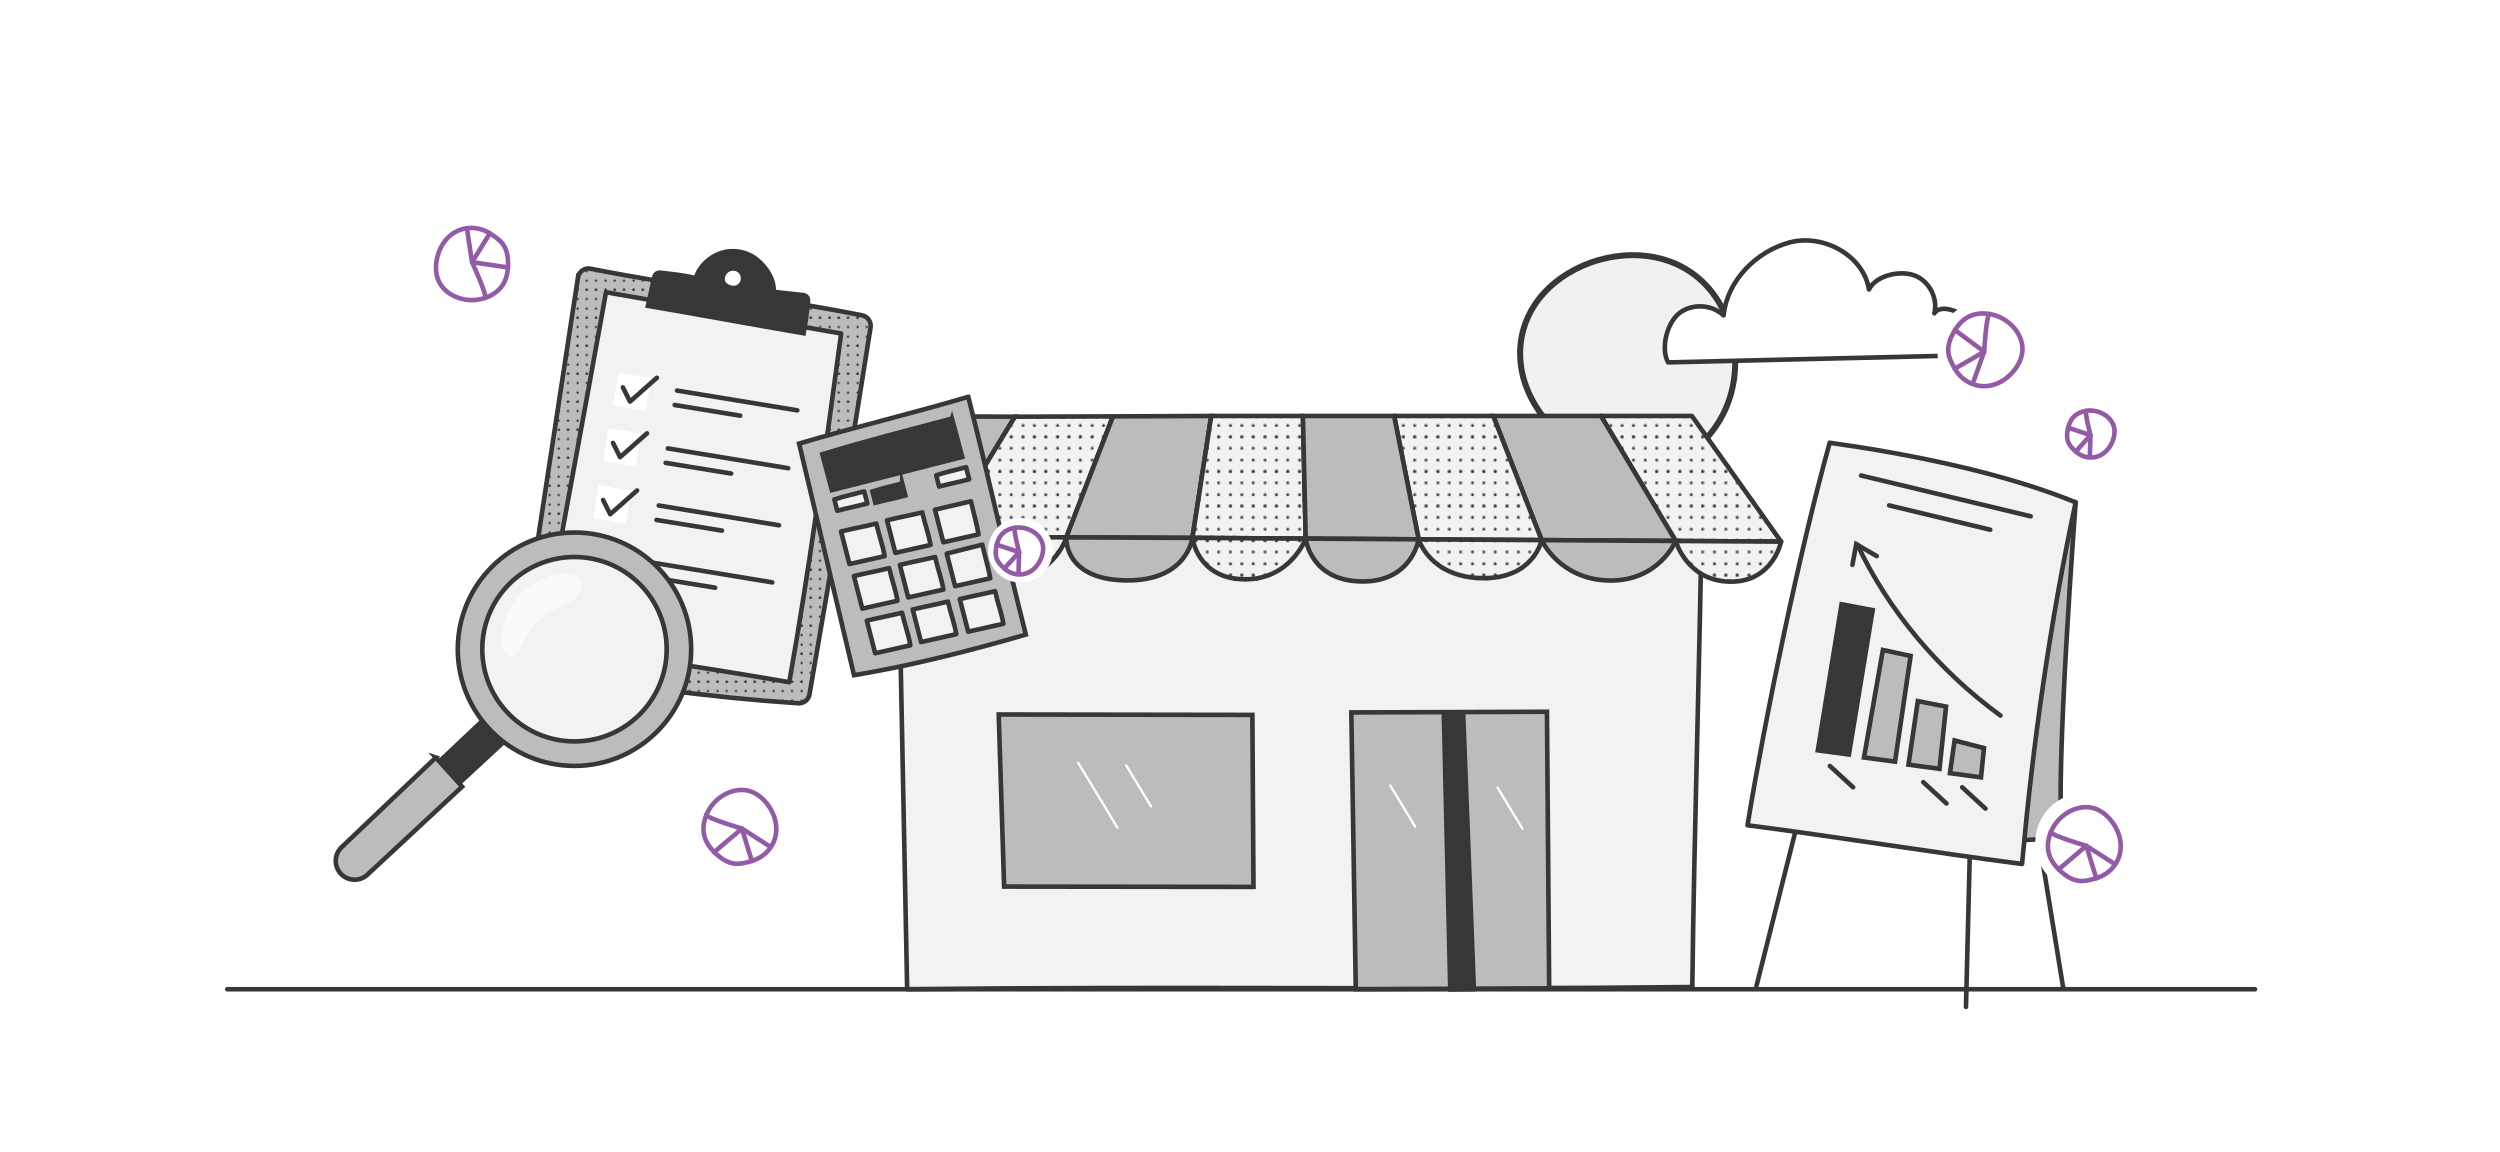 <?xml version="1.0" encoding="UTF-8"?><svg xmlns="http://www.w3.org/2000/svg" xmlns:xlink="http://www.w3.org/1999/xlink" viewBox="0 0 2169.4 1000"><defs><style>.cls-1{clip-path:url(#clippath);}.cls-2,.cls-3,.cls-4,.cls-5,.cls-6,.cls-7{fill:none;}.cls-2,.cls-8,.cls-9,.cls-10,.cls-11,.cls-12,.cls-13{stroke-width:0px;}.cls-14{stroke:url(#New_Pattern_Swatch_9-9);}.cls-14,.cls-15,.cls-16,.cls-17,.cls-18,.cls-19,.cls-20,.cls-21{fill:url(#New_Pattern_Swatch_9);}.cls-14,.cls-15,.cls-16,.cls-17,.cls-18,.cls-19,.cls-20,.cls-21,.cls-22,.cls-23,.cls-24,.cls-25,.cls-3,.cls-4,.cls-26,.cls-6,.cls-27{stroke-width:4px;}.cls-14,.cls-15,.cls-16,.cls-17,.cls-18,.cls-19,.cls-20,.cls-21,.cls-22,.cls-23,.cls-24,.cls-5,.cls-6{stroke-miterlimit:10;}.cls-15{stroke:url(#New_Pattern_Swatch_9-2);}.cls-16{stroke:url(#New_Pattern_Swatch_9-3);}.cls-17{stroke:url(#New_Pattern_Swatch_9-8);}.cls-18{stroke:url(#New_Pattern_Swatch_9-4);}.cls-19{stroke:url(#New_Pattern_Swatch_9-5);}.cls-20{stroke:url(#New_Pattern_Swatch_9-6);}.cls-21{stroke:url(#New_Pattern_Swatch_9-7);}.cls-22{fill:url(#New_Pattern_Swatch_9-10);stroke:url(#New_Pattern_Swatch_9-11);}.cls-23,.cls-24,.cls-25,.cls-3,.cls-26,.cls-6,.cls-27{stroke:#373737;}.cls-23,.cls-27{fill:#bcbcbc;}.cls-24,.cls-10{fill:#373737;}.cls-25,.cls-3,.cls-4,.cls-5,.cls-26,.cls-6,.cls-7{stroke-linecap:round;}.cls-25,.cls-3,.cls-4,.cls-26,.cls-7,.cls-27{stroke-linejoin:round;}.cls-25,.cls-8,.cls-13{fill:#fff;}.cls-4{stroke:#935aa5;}.cls-5{stroke:#fff;stroke-width:2px;}.cls-26{fill:#f2f2f2;}.cls-8{opacity:.62;}.cls-9{fill:#461758;}.cls-11{fill:#6c3b88;}.cls-12{fill:#f1f1f1;}.cls-7{stroke:#f4cc66;stroke-width:1.5px;}</style><clipPath id="clippath"><rect class="cls-2" x="0" y="0" width="29.26" height="29.26"/></clipPath><pattern id="New_Pattern_Swatch_9" x="0" y="0" width="29.26" height="29.26" patternTransform="translate(430.12 -2968.53)" patternUnits="userSpaceOnUse" viewBox="0 0 29.26 29.26"><rect class="cls-2" width="29.26" height="29.26"/><g class="cls-1"><circle class="cls-10" cx="-2.23" cy="-21.78" r="1.27"/><circle class="cls-10" cx="7.63" cy="-21.78" r="1.27"/><circle class="cls-10" cx="-2.23" cy="-31.64" r="1.27"/><circle class="cls-10" cx="7.63" cy="-31.64" r="1.27"/><circle class="cls-10" cx="17.49" cy="-31.64" r="1.27"/><circle class="cls-10" cx="27.35" cy="-31.64" r="1.27"/><circle class="cls-10" cx="37.21" cy="-31.64" r="1.27"/><circle class="cls-10" cx="17.49" cy="-21.78" r="1.27"/><circle class="cls-10" cx="27.35" cy="-21.78" r="1.27"/><circle class="cls-10" cx="37.21" cy="-21.78" r="1.27"/><circle class="cls-10" cx="-2.23" cy="-2.06" r="1.27"/><circle class="cls-10" cx="7.63" cy="-2.06" r="1.27"/><circle class="cls-10" cx="-2.23" cy="-11.92" r="1.27"/><circle class="cls-10" cx="7.63" cy="-11.92" r="1.27"/><circle class="cls-10" cx="17.49" cy="-11.92" r="1.27"/><circle class="cls-10" cx="27.35" cy="-11.92" r="1.27"/><circle class="cls-10" cx="37.21" cy="-11.92" r="1.27"/><circle class="cls-10" cx="17.49" cy="-2.06" r="1.27"/><circle class="cls-10" cx="27.35" cy="-2.06" r="1.27"/><circle class="cls-10" cx="37.21" cy="-2.06" r="1.27"/><circle class="cls-10" cx="-2.23" cy="17.66" r="1.27"/><circle class="cls-10" cx="7.63" cy="17.66" r="1.27"/><circle class="cls-10" cx="-2.23" cy="7.8" r="1.27"/><circle class="cls-10" cx="7.63" cy="7.8" r="1.27"/><circle class="cls-10" cx="17.49" cy="7.8" r="1.27"/><circle class="cls-10" cx="27.35" cy="7.8" r="1.27"/><circle class="cls-10" cx="37.21" cy="7.8" r="1.27"/><circle class="cls-10" cx="17.49" cy="17.66" r="1.27"/><circle class="cls-10" cx="27.35" cy="17.66" r="1.27"/><circle class="cls-10" cx="37.21" cy="17.66" r="1.27"/><circle class="cls-10" cx="47.07" cy="-31.64" r="1.27"/><circle class="cls-10" cx="47.07" cy="-21.78" r="1.27"/><circle class="cls-10" cx="47.07" cy="-11.92" r="1.27"/><circle class="cls-10" cx="47.07" cy="-2.06" r="1.27"/><circle class="cls-10" cx="47.07" cy="7.8" r="1.27"/><circle class="cls-10" cx="47.07" cy="17.66" r="1.27"/><circle class="cls-10" cx="-2.23" cy="27.52" r="1.27"/><circle class="cls-10" cx="7.63" cy="27.52" r="1.27"/><circle class="cls-10" cx="-2.23" cy="17.66" r="1.27"/><circle class="cls-10" cx="7.63" cy="17.66" r="1.27"/><circle class="cls-10" cx="17.49" cy="17.66" r="1.27"/><circle class="cls-10" cx="27.35" cy="17.66" r="1.27"/><circle class="cls-10" cx="37.21" cy="17.66" r="1.27"/><circle class="cls-10" cx="17.49" cy="27.52" r="1.27"/><circle class="cls-10" cx="27.35" cy="27.52" r="1.27"/><circle class="cls-10" cx="37.21" cy="27.52" r="1.27"/><circle class="cls-10" cx="-2.23" cy="37.38" r="1.27"/><circle class="cls-10" cx="7.63" cy="37.38" r="1.27"/><circle class="cls-10" cx="17.49" cy="37.38" r="1.27"/><circle class="cls-10" cx="27.35" cy="37.38" r="1.27"/><circle class="cls-10" cx="37.21" cy="37.38" r="1.27"/><circle class="cls-10" cx="47.07" cy="17.66" r="1.27"/><circle class="cls-10" cx="47.07" cy="27.52" r="1.27"/><circle class="cls-10" cx="47.07" cy="37.38" r="1.27"/><circle class="cls-10" cx="47.07" cy="-21.78" r="1.27"/><circle class="cls-10" cx="56.93" cy="-21.78" r="1.27"/><circle class="cls-10" cx="47.07" cy="-31.64" r="1.27"/><circle class="cls-10" cx="56.93" cy="-31.64" r="1.27"/><circle class="cls-10" cx="47.07" cy="-2.06" r="1.27"/><circle class="cls-10" cx="56.93" cy="-2.06" r="1.27"/><circle class="cls-10" cx="47.07" cy="-11.92" r="1.27"/><circle class="cls-10" cx="56.93" cy="-11.92" r="1.27"/><circle class="cls-10" cx="47.07" cy="17.66" r="1.27"/><circle class="cls-10" cx="56.93" cy="17.66" r="1.27"/><circle class="cls-10" cx="47.07" cy="7.8" r="1.27"/><circle class="cls-10" cx="56.93" cy="7.8" r="1.27"/><circle class="cls-10" cx="47.07" cy="27.52" r="1.27"/><circle class="cls-10" cx="56.93" cy="27.52" r="1.27"/><circle class="cls-10" cx="47.07" cy="17.66" r="1.27"/><circle class="cls-10" cx="56.93" cy="17.66" r="1.27"/><circle class="cls-10" cx="47.07" cy="37.38" r="1.27"/><circle class="cls-10" cx="56.93" cy="37.38" r="1.27"/></g></pattern><pattern id="New_Pattern_Swatch_9-2" patternTransform="translate(43.71 -3003.84)" xlink:href="#New_Pattern_Swatch_9"/><pattern id="New_Pattern_Swatch_9-3" patternTransform="translate(43.71 -3003.84)" xlink:href="#New_Pattern_Swatch_9"/><pattern id="New_Pattern_Swatch_9-4" patternTransform="translate(43.71 -3003.84)" xlink:href="#New_Pattern_Swatch_9"/><pattern id="New_Pattern_Swatch_9-5" patternTransform="translate(43.71 -3003.84)" xlink:href="#New_Pattern_Swatch_9"/><pattern id="New_Pattern_Swatch_9-6" patternTransform="translate(43.71 -3003.84)" xlink:href="#New_Pattern_Swatch_9"/><pattern id="New_Pattern_Swatch_9-7" patternTransform="translate(43.71 -3003.84)" xlink:href="#New_Pattern_Swatch_9"/><pattern id="New_Pattern_Swatch_9-8" patternTransform="translate(43.71 -3003.84)" xlink:href="#New_Pattern_Swatch_9"/><pattern id="New_Pattern_Swatch_9-9" patternTransform="translate(43.71 -3003.84)" xlink:href="#New_Pattern_Swatch_9"/><pattern id="New_Pattern_Swatch_9-10" patternTransform="translate(-14445.48 -4428.46) rotate(-180) scale(.81 -.81)" xlink:href="#New_Pattern_Swatch_9"/><pattern id="New_Pattern_Swatch_9-11" patternTransform="translate(-14130.92 -4457.2) rotate(-180) scale(.81 -.81)" xlink:href="#New_Pattern_Swatch_9"/></defs><g id="Layer_8"><line class="cls-6" x1="197.21" y1="858.42" x2="1956.75" y2="858.42"/><path class="cls-12" d="m1319.79,317.26c3.48,26.75,20.61,50.19,41.65,67.07,16.88,13.54,37.35,23.82,58.99,24.13,31.57.46,60.83-21.23,74.99-49.44,18.85-37.54,11.64-87.42-19.34-115.79-55.7-51.02-166.84-6.96-156.3,74.02Z"/><path class="cls-10" d="m1421.38,411.08c-.33,0-.66,0-.99,0-25.07-.36-46.78-13.64-60.58-24.71-24.23-19.45-39.36-43.87-42.61-68.77h0c-4.66-35.76,13.49-67.99,48.53-86.2,17.74-9.22,38.23-13.61,57.72-12.38,21.12,1.34,39.93,9.05,54.39,22.3,31.08,28.47,39.64,79.57,19.9,118.88-15.34,30.54-45.93,50.88-76.37,50.88Zm-4.44-187.06c-16.65,0-33.76,4.18-48.8,11.99-33.02,17.16-50.12,47.41-45.76,80.9h0c3.07,23.56,17.52,46.78,40.7,65.38,13.16,10.56,33.8,23.22,57.39,23.56,28.81.46,58-18.87,72.63-48,18.72-37.3,10.66-85.75-18.77-112.7-13.58-12.44-31.28-19.68-51.21-20.94-2.05-.13-4.12-.2-6.19-.2Z"/><path class="cls-25" d="m1719.87,307.99c-90.79,2.16-181.59,4.32-272.38,6.47-6.6-12.2-1.05-34.46,9.98-42.88,11.03-8.42,28.15-7.47,38.18,2.11,2.99-29.94,28.2-55.51,57.27-63.3,29.07-7.78,64.16,11.1,68.91,40.82,5.99-12.16,26.67-16.9,39.39-12.22,12.72,4.68,20.65,19.69,17.33,32.84,5.29-8.22,22.19-1.76,29.15,5.1,6.96,6.86,10.22,21.48,12.17,31.05Z"/><path class="cls-6" d="m1565.05,693.4c-13.61,54.01-27.22,108.01-40.83,162.02"/><path class="cls-6" d="m1711.16,667.44c-1.72,68.76-3.45,137.52-5.17,206.27"/><path class="cls-6" d="m1759.19,665.81c10.35,63.58,20.71,127.16,31.06,190.74"/><path class="cls-27" d="m1801.18,435.91s-18.18,239.2-11.66,291.19l-56.4,3.27s17.69-255.91,68.05-294.46Z"/><path class="cls-26" d="m1587.75,384.21c-25.91,92.94-56.1,238.32-71.33,331.93,79.56,10.26,158.66,23.33,238.22,33.59,9.55-105.48,24.51-210.54,46.55-313.82-63.49-25.92-145.52-42.17-213.43-51.7Z"/><polygon class="cls-23" points="1688.71 613.14 1683.03 667.19 1656.1 663.54 1664.21 608.4 1688.71 613.14"/><polygon class="cls-23" points="1721.63 649.17 1719.02 674.57 1692.09 670.92 1696.11 642.55 1721.63 649.17"/><polygon class="cls-23" points="1657.97 569.21 1644.43 660.95 1617.5 657.31 1633.91 564.04 1657.97 569.21"/><polygon class="cls-24" points="1625.02 529.46 1604.38 654.75 1577.45 651.11 1598.05 524.37 1625.02 529.46"/><path class="cls-6" d="m1735.92,620.93c-53.82-39.26-96.84-90.63-124.2-148.28"/><polyline class="cls-6" points="1628.56 482.56 1610.78 472.21 1607.45 490.14"/><line class="cls-6" x1="1762.12" y1="448.04" x2="1614.98" y2="412.63"/><line class="cls-6" x1="1727.02" y1="459.68" x2="1639.31" y2="438.57"/><line class="cls-6" x1="1722.87" y1="701.65" x2="1702.75" y2="683.2"/><line class="cls-6" x1="1689.05" y1="697.19" x2="1668.94" y2="678.74"/><line class="cls-6" x1="1608.03" y1="683.15" x2="1587.92" y2="664.7"/><path class="cls-26" d="m1477.02,424.6c-1.71,142.36-6.79,289.54-8.5,431.9-227.75,2.56-453.58-.68-681.33,1.88-2.87-144.43-5.73-288.85-8.6-433.28,229.09-3.3,469.34,2.8,698.43-.5Z"/><polygon class="cls-26" points="1545.57 470.01 1468.17 360.97 1389.28 360.97 1454.14 469.43 1545.57 470.01"/><polygon class="cls-15" points="1545.57 470.01 1468.17 360.97 1389.28 360.97 1454.14 469.43 1545.57 470.01"/><polygon class="cls-23" points="789.36 361.19 718.26 464.92 817.24 465.8 880.69 361.59 789.36 361.19"/><polygon class="cls-23" points="1389.28 360.97 1295.76 360.97 1337.77 468.69 1454.14 469.43 1389.28 360.97"/><polygon class="cls-26" points="880.69 361.59 817.24 465.8 925.31 466.3 965.79 361.31 880.69 361.59"/><polygon class="cls-16" points="880.69 361.59 817.24 465.8 925.31 466.3 965.79 361.31 880.69 361.59"/><polygon class="cls-23" points="965.79 361.31 925.31 466.3 1034.75 466.77 1051.06 360.96 965.79 361.31"/><polygon class="cls-26" points="1051.06 360.96 1034.75 466.77 1133.05 467.39 1130.63 360.96 1051.06 360.96"/><polygon class="cls-18" points="1051.06 360.96 1034.75 466.77 1133.05 467.39 1130.63 360.96 1051.06 360.96"/><polygon class="cls-26" points="1209.77 360.96 1231.04 468.01 1337.77 468.69 1295.76 360.97 1209.77 360.96"/><polygon class="cls-19" points="1209.77 360.96 1231.04 468.01 1337.77 468.69 1295.76 360.97 1209.77 360.96"/><polygon class="cls-23" points="1130.63 360.96 1133.05 467.39 1231.04 468.01 1209.77 360.96 1130.63 360.96"/><path class="cls-11" d="m718.26,464.92s7.94,37.94,42.52,38.58c34.57.64,56.47-37.69,56.47-37.69l-98.98-.89Z"/><path class="cls-26" d="m1454.14,469.43s9.46,34.61,46.91,35.3c37.46.69,44.52-34.72,44.52-34.72l-91.43-.58Z"/><path class="cls-20" d="m1454.14,469.43s9.46,34.61,46.91,35.3c37.46.69,44.52-34.72,44.52-34.72l-91.43-.58Z"/><path class="cls-26" d="m817.24,465.8s1.25,37.8,45.43,38.62c51.86.96,62.65-38.12,62.65-38.12l-108.07-.5Z"/><path class="cls-21" d="m862.67,504.42c51.86.96,62.65-38.12,62.65-38.12"/><path class="cls-23" d="m1454.14,469.43s-14.57,35.12-57.79,34.32c-43.22-.8-58.57-35.06-58.57-35.06l116.36.74Z"/><path class="cls-23" d="m925.31,466.3s-2.6,36.35,51.19,37.35c53.78,1,58.25-36.88,58.25-36.88l-109.44-.47Z"/><path class="cls-26" d="m1034.75,466.77s4.23,35.16,44.57,35.91,53.73-35.28,53.73-35.28l-98.3-.62Z"/><path class="cls-17" d="m1034.75,466.77s4.23,35.16,44.57,35.91,53.73-35.28,53.73-35.28l-98.3-.62Z"/><path class="cls-23" d="m1133.05,467.39s3.9,36.35,48.08,37.17c44.18.82,49.92-36.55,49.92-36.55l-97.99-.62Z"/><path class="cls-9" d="m1231.04,468.01s9.72,32.85,54.86,33.69c45.14.84,51.88-33.01,51.88-33.01l-106.73-.68Z"/><path class="cls-26" d="m1337.77,468.69s-6.74,33.85-51.88,33.01c-45.14-.84-54.86-33.69-54.86-33.69l106.73.68Z"/><path class="cls-14" d="m1337.77,468.69s-6.74,33.85-51.88,33.01c-45.14-.84-54.86-33.69-54.86-33.69l106.73.68Z"/><polygon class="cls-23" points="1176.49 858.35 1172.62 618.22 1342.39 617.64 1344.31 857.62 1176.49 858.35"/><polygon class="cls-24" points="1252.92 619.85 1258.47 858.59 1278.97 858.33 1269.7 620.16 1252.92 619.85"/><polygon class="cls-23" points="866.64 620.01 1086.76 620.36 1087.73 769.62 871.33 769.34 866.64 620.01"/><line class="cls-5" x1="935.61" y1="661.99" x2="969.64" y2="718.09"/><line class="cls-5" x1="977.18" y1="664.03" x2="998.83" y2="699.74"/><line class="cls-5" x1="1206.4" y1="681.67" x2="1228.06" y2="717.38"/><line class="cls-5" x1="1299.46" y1="683.4" x2="1321.12" y2="719.1"/></g><g id="STICKERS"><path class="cls-23" d="m501.52,240.83l-49.93,326.6c-.74,4.82,2.38,9.41,7.14,10.46,76.51,16.92,155.77,27.15,233.96,32.37,4.73.32,8.92-2.99,9.74-7.65,18.24-104.63,36.57-213.5,53.01-318.44.77-4.91-2.47-9.56-7.35-10.52-78.67-15.57-159.59-25.4-235.6-40.48-5.18-1.03-10.17,2.45-10.96,7.67Z"/><path class="cls-22" d="m501.52,240.83l-49.93,326.6c-.74,4.82,2.38,9.41,7.14,10.46,76.51,16.92,155.77,27.15,233.96,32.37,4.73.32,8.92-2.99,9.74-7.65,18.24-104.63,36.57-213.5,53.01-318.44.77-4.91-2.47-9.56-7.35-10.52-78.67-15.57-159.59-25.4-235.6-40.48-5.18-1.03-10.17,2.45-10.96,7.67Z"/><path class="cls-26" d="m729.93,289.43c-13.58,99.89-27.38,203.3-45.05,302.56-74.27-12.82-137.68-21.92-214.39-34.65,17.99-100.58,37.38-203.16,55.37-303.74,68.35,12.16,135.73,23.67,204.07,35.83Z"/><path class="cls-24" d="m701.21,261.12c.23-2.49-1.58-4.73-4.06-5.04-8.6-1.06-17.25-1.68-25.84-2.92.83-10.67-6.44-21.54-14.83-28.19-8.39-6.65-20.15-8.8-30.35-5.55-10.2,3.25-19.33,11.63-22.33,21.91-11.42-2.72-20.31-3.44-30.87-4.67-2.37-.28-4.57,1.27-5.1,3.59-1.63,7.13-3.8,17.09-5.6,25.13,44.9,7.68,90.24,16.11,135.13,23.79,1.63-9.11,2.98-18.72,3.83-28.06Zm-62.87-11.33c-3.58.7-8.95-1.18-10.7-4.54-1.04-1.99-.8-4.51.09-6.6.22-.53.49-1.02.78-1.48,4.97-7.68,16.88-4.33,16.28,4.98-.23,3.58-2.94,6.95-6.46,7.64Z"/><polygon class="cls-13" points="536.65 323.06 532.03 352.13 560.36 356.75 565.08 328.43 536.65 323.06"/><polyline class="cls-3" points="540.53 336.16 546.69 348.47 569.99 327.85"/><polygon class="cls-13" points="528.06 371.28 523.44 400.34 551.77 404.96 556.49 376.64 528.06 371.28"/><polyline class="cls-3" points="531.95 384.37 538.1 396.68 561.4 376.06"/><polygon class="cls-13" points="519.48 420.81 514.85 449.87 543.18 454.5 547.9 426.18 519.48 420.81"/><polyline class="cls-3" points="523.36 433.9 529.52 446.22 552.81 425.6"/><polygon class="cls-13" points="510.89 469.69 506.27 498.75 534.6 503.37 539.32 475.05 510.89 469.69"/><polyline class="cls-7" points="514.77 482.78 520.93 495.09 544.23 474.47"/><line class="cls-26" x1="587.5" y1="338.92" x2="691.86" y2="356.09"/><line class="cls-26" x1="585.52" y1="351.46" x2="642.32" y2="360.71"/><line class="cls-26" x1="579.58" y1="389.11" x2="683.93" y2="406.28"/><line class="cls-26" x1="577.6" y1="401.66" x2="634.4" y2="410.91"/><line class="cls-26" x1="571.65" y1="438.65" x2="676.01" y2="455.82"/><line class="cls-26" x1="569.67" y1="451.19" x2="626.47" y2="460.44"/><line class="cls-26" x1="565.71" y1="488.18" x2="670.06" y2="505.35"/><line class="cls-26" x1="563.73" y1="500.73" x2="620.53" y2="509.98"/><path class="cls-23" d="m840.23,344.34c17.25,67.98,32.7,138.35,49.95,206.33-48.72,14.16-99.05,26.84-149.09,35.27-15.89-67.01-31.77-134.02-47.66-201.03,49.7-14.74,97.1-25.83,146.79-40.57Z"/><path class="cls-24" d="m826.06,363.21c3.25,11.36,5.69,21.93,8.94,33.3-37.2,9.61-75.96,19.2-113.16,28.81-2.75-10.37-5.5-20.75-8.25-31.12,39.89-12.23,73.45-20.58,112.47-30.98Z"/><path class="cls-26" d="m749.92,426.4c.97,3.58,1.73,6.9,2.69,10.48-8.67,2.34-17.41,3.99-26.09,6.33-.83-3.26-1.66-6.53-2.49-9.79,9.27-3.11,16.79-4.46,25.89-7.01Z"/><path class="cls-24" d="m782.97,419.47c.97,3.58,1.73,6.9,2.69,10.48-8.67,2.34-17.41,3.99-26.09,6.33-.83-3.26-1.66-6.53-2.49-9.79,9.27-3.11,16.79-4.46,25.89-7.01Z"/><path class="cls-26" d="m838.32,405.41c.97,3.58,1.73,6.9,2.69,10.48-8.67,2.34-17.41,3.99-26.09,6.33-.83-3.26-1.66-6.53-2.49-9.79,9.27-3.11,16.79-4.46,25.89-7.01Z"/><path class="cls-26" d="m760.44,454.33c2.39,10.67,5.63,18.64,7.19,28.27-9.59,2.22-20.93,4.63-30.52,6.85-2.42-9.42-4.84-18.83-7.26-28.25,9.29-2.28,21.3-4.59,30.6-6.87Z"/><path class="cls-26" d="m800.29,444.63c2.39,10.67,5.63,18.64,7.19,28.27-9.59,2.22-20.93,4.63-30.52,6.85-2.42-9.42-4.84-18.83-7.26-28.25,9.29-2.28,21.3-4.59,30.6-6.87Z"/><path class="cls-26" d="m842.53,435.01c2.39,10.67,5.03,19.07,6.58,28.7-9.59,2.22-20.93,4.63-30.52,6.85-2.42-9.42-4.84-18.83-7.26-28.25,9.29-2.28,21.9-5.03,31.2-7.31Z"/><path class="cls-26" d="m771.6,493.02c2.39,10.67,5.63,18.64,7.19,28.27-9.59,2.22-20.93,4.63-30.52,6.85-2.42-9.42-4.84-18.83-7.26-28.25,9.29-2.28,21.3-4.59,30.6-6.87Z"/><path class="cls-26" d="m811.45,483.33c2.39,10.67,5.63,18.64,7.19,28.27-9.59,2.22-20.93,4.63-30.52,6.85-2.42-9.42-4.84-18.83-7.26-28.25,9.29-2.28,21.3-4.59,30.6-6.87Z"/><path class="cls-26" d="m852.44,472.65c2.39,10.67,5.45,20.8,6.88,29.14-9.59,2.22-20.93,4.63-30.52,6.85-2.42-9.42-4.84-18.83-7.26-28.25,9.29-2.28,21.61-5.47,30.91-7.75Z"/><path class="cls-26" d="m782.76,531.72c2.39,10.67,5.63,18.64,7.19,28.27-9.59,2.22-20.93,4.63-30.52,6.85-2.42-9.42-4.84-18.83-7.26-28.25,9.29-2.28,21.3-4.59,30.6-6.87Z"/><path class="cls-26" d="m822.61,522.03c2.39,10.67,5.63,18.64,7.19,28.27-9.59,2.22-20.93,4.63-30.52,6.85-2.42-9.42-4.84-18.83-7.26-28.25,9.29-2.28,21.3-4.59,30.6-6.87Z"/><path class="cls-26" d="m863.46,513.01c2.39,10.67,5.63,18.64,7.19,28.27-9.59,2.22-20.93,4.63-30.52,6.85-2.42-9.42-4.84-18.83-7.26-28.25,9.29-2.28,21.3-4.59,30.6-6.87Z"/><polygon class="cls-24" points="423.33 621.09 297.93 739.52 313.72 758.07 441.62 639.62 423.33 621.09"/><circle class="cls-26" cx="500.87" cy="565.1" r="92.07"/><path class="cls-23" d="m498.5,462.1c-55.92,0-101.26,45.34-101.26,101.26s45.34,101.26,101.26,101.26,101.26-45.34,101.26-101.26-45.34-101.26-101.26-101.26Zm0,181.27c-44.19,0-80.01-35.82-80.01-80.01s35.82-80.01,80.01-80.01,80.01,35.82,80.01,80.01-35.82,80.01-80.01,80.01Z"/><path class="cls-23" d="m378.16,657.36l22.84,25.28-82.51,76.68c-6.99,6.14-17.68,5.22-23.52-2.02h0c-5.44-6.74-4.68-16.55,1.74-22.38l81.46-77.56Z"/><path class="cls-8" d="m454.09,512.89c-12.05,10.76-19.16,26.86-18.98,43.02.03,3.12.36,6.35,1.92,9.05,1.56,2.7,4.64,4.73,7.72,4.21,4.48-.75,6.49-5.86,8.2-10.07,5.31-13.06,15.5-24.07,28.12-30.37,8.07-4.03,18.45-6.72,22.61-15.62,2.82-6.04,1.79-11.54-4.54-14.08-13.81-5.53-35.18,5.05-45.05,13.86Z"/><circle class="cls-13" cx="408.27" cy="230.21" r="43.15"/><path class="cls-4" d="m389.89,205.05c-5.61,5.05-9.18,12.14-10.72,19.54-1.26,6.03-1.21,12.45,1.06,18.18,5.09,12.87,20.68,19.29,34.37,17.28,8.78-1.29,17.42-5.78,22.02-13.36,3.09-5.11,4.16-11.21,4.26-17.18.11-6.06-.82-12.39-4.29-17.36-2.89-4.13-7.27-6.94-11.53-9.64-10.91-6.92-25.21-6.41-35.16,2.55Z"/><polyline class="cls-4" points="405.56 200.71 409.61 227.48 440.77 232.09"/><path class="cls-4" d="m421.01,258.51c1.85-2.28-11.39-31.03-11.39-31.03l15.44-24.98"/><circle class="cls-13" cx="642.63" cy="716.21" r="43.15"/><path class="cls-4" d="m673.67,718.98c-.1-7.55-3.08-14.91-7.63-20.94-3.7-4.92-8.57-9.11-14.37-11.18-13.04-4.65-28.13,2.84-35.65,14.46-4.82,7.45-7.13,16.91-4.46,25.37,1.8,5.69,5.69,10.51,10.11,14.53,4.49,4.07,9.86,7.55,15.89,8.21,5.02.55,10.01-.89,14.85-2.32,12.39-3.65,21.43-14.74,21.25-28.13Z"/><polyline class="cls-4" points="666.6 733.62 643.8 719.03 619.8 739.42"/><path class="cls-4" d="m612.95,707.15c.49,2.89,30.85,11.88,30.85,11.88l8.62,28.08"/><circle class="cls-13" cx="1724.22" cy="303.42" r="43.15"/><path class="cls-4" d="m1728.53,334.28c7.34-1.8,13.83-6.37,18.68-12.16,3.95-4.72,6.95-10.4,7.65-16.52,1.59-13.75-9.12-26.77-22.13-31.46-8.34-3.01-18.09-3.14-25.72,1.38-5.14,3.04-8.96,7.92-11.87,13.13-2.96,5.29-5.13,11.31-4.41,17.33.6,5.01,3.13,9.55,5.61,13.94,6.36,11.25,19.2,17.55,32.2,14.36Z"/><polyline class="cls-4" points="1712.67 330.71 1721.74 305.2 1696.46 286.42"/><path class="cls-4" d="m1726.35,272.47c-2.71,1.13-4.61,32.73-4.61,32.73l-25.41,14.73"/><circle class="cls-13" cx="1809.27" cy="731.18" r="43.15"/><path class="cls-4" d="m1840.31,733.94c-.1-7.55-3.08-14.91-7.63-20.94-3.7-4.92-8.57-9.11-14.37-11.18-13.04-4.65-28.13,2.84-35.65,14.46-4.82,7.45-7.13,16.91-4.46,25.37,1.8,5.69,5.69,10.51,10.11,14.53,4.49,4.07,9.86,7.55,15.89,8.21,5.02.55,10.01-.89,14.85-2.32,12.39-3.65,21.43-14.74,21.25-28.13Z"/><polyline class="cls-4" points="1833.25 748.59 1810.44 733.99 1786.44 754.39"/><path class="cls-4" d="m1779.59,722.12c.49,2.89,30.85,11.88,30.85,11.88l8.62,28.08"/><circle class="cls-13" cx="885.5" cy="477.55" r="28.03"/><path class="cls-4" d="m894.33,495.77c4.17-2.58,7.27-6.7,9.12-11.25,1.5-3.71,2.21-7.82,1.43-11.74-1.77-8.81-10.98-14.73-19.97-15.03-5.76-.19-11.81,1.68-15.62,5.99-2.57,2.91-3.96,6.68-4.71,10.49-.77,3.86-.91,8.02.73,11.59,1.37,2.98,3.84,5.28,6.25,7.5,6.18,5.68,15.38,7.01,22.77,2.44Z"/><polyline class="cls-4" points="883.82 496.72 884.33 479.14 864.94 472.59"/><path class="cls-4" d="m880.64,457.99c-1.45,1.24,3.69,21.15,3.69,21.15l-12.76,14.18"/><circle class="cls-13" cx="1815.21" cy="376.06" r="28.03"/><path class="cls-4" d="m1824.04,394.28c4.17-2.58,7.27-6.7,9.12-11.25,1.5-3.71,2.21-7.82,1.43-11.74-1.77-8.81-10.98-14.73-19.97-15.03-5.76-.19-11.81,1.68-15.62,5.99-2.57,2.91-3.96,6.68-4.71,10.49-.77,3.86-.91,8.02.73,11.59,1.37,2.98,3.84,5.28,6.25,7.5,6.18,5.68,15.38,7.01,22.77,2.44Z"/><polyline class="cls-4" points="1813.52 395.24 1814.03 377.65 1794.65 371.1"/><path class="cls-4" d="m1810.34,356.5c-1.45,1.24,3.69,21.15,3.69,21.15l-12.76,14.18"/></g></svg>